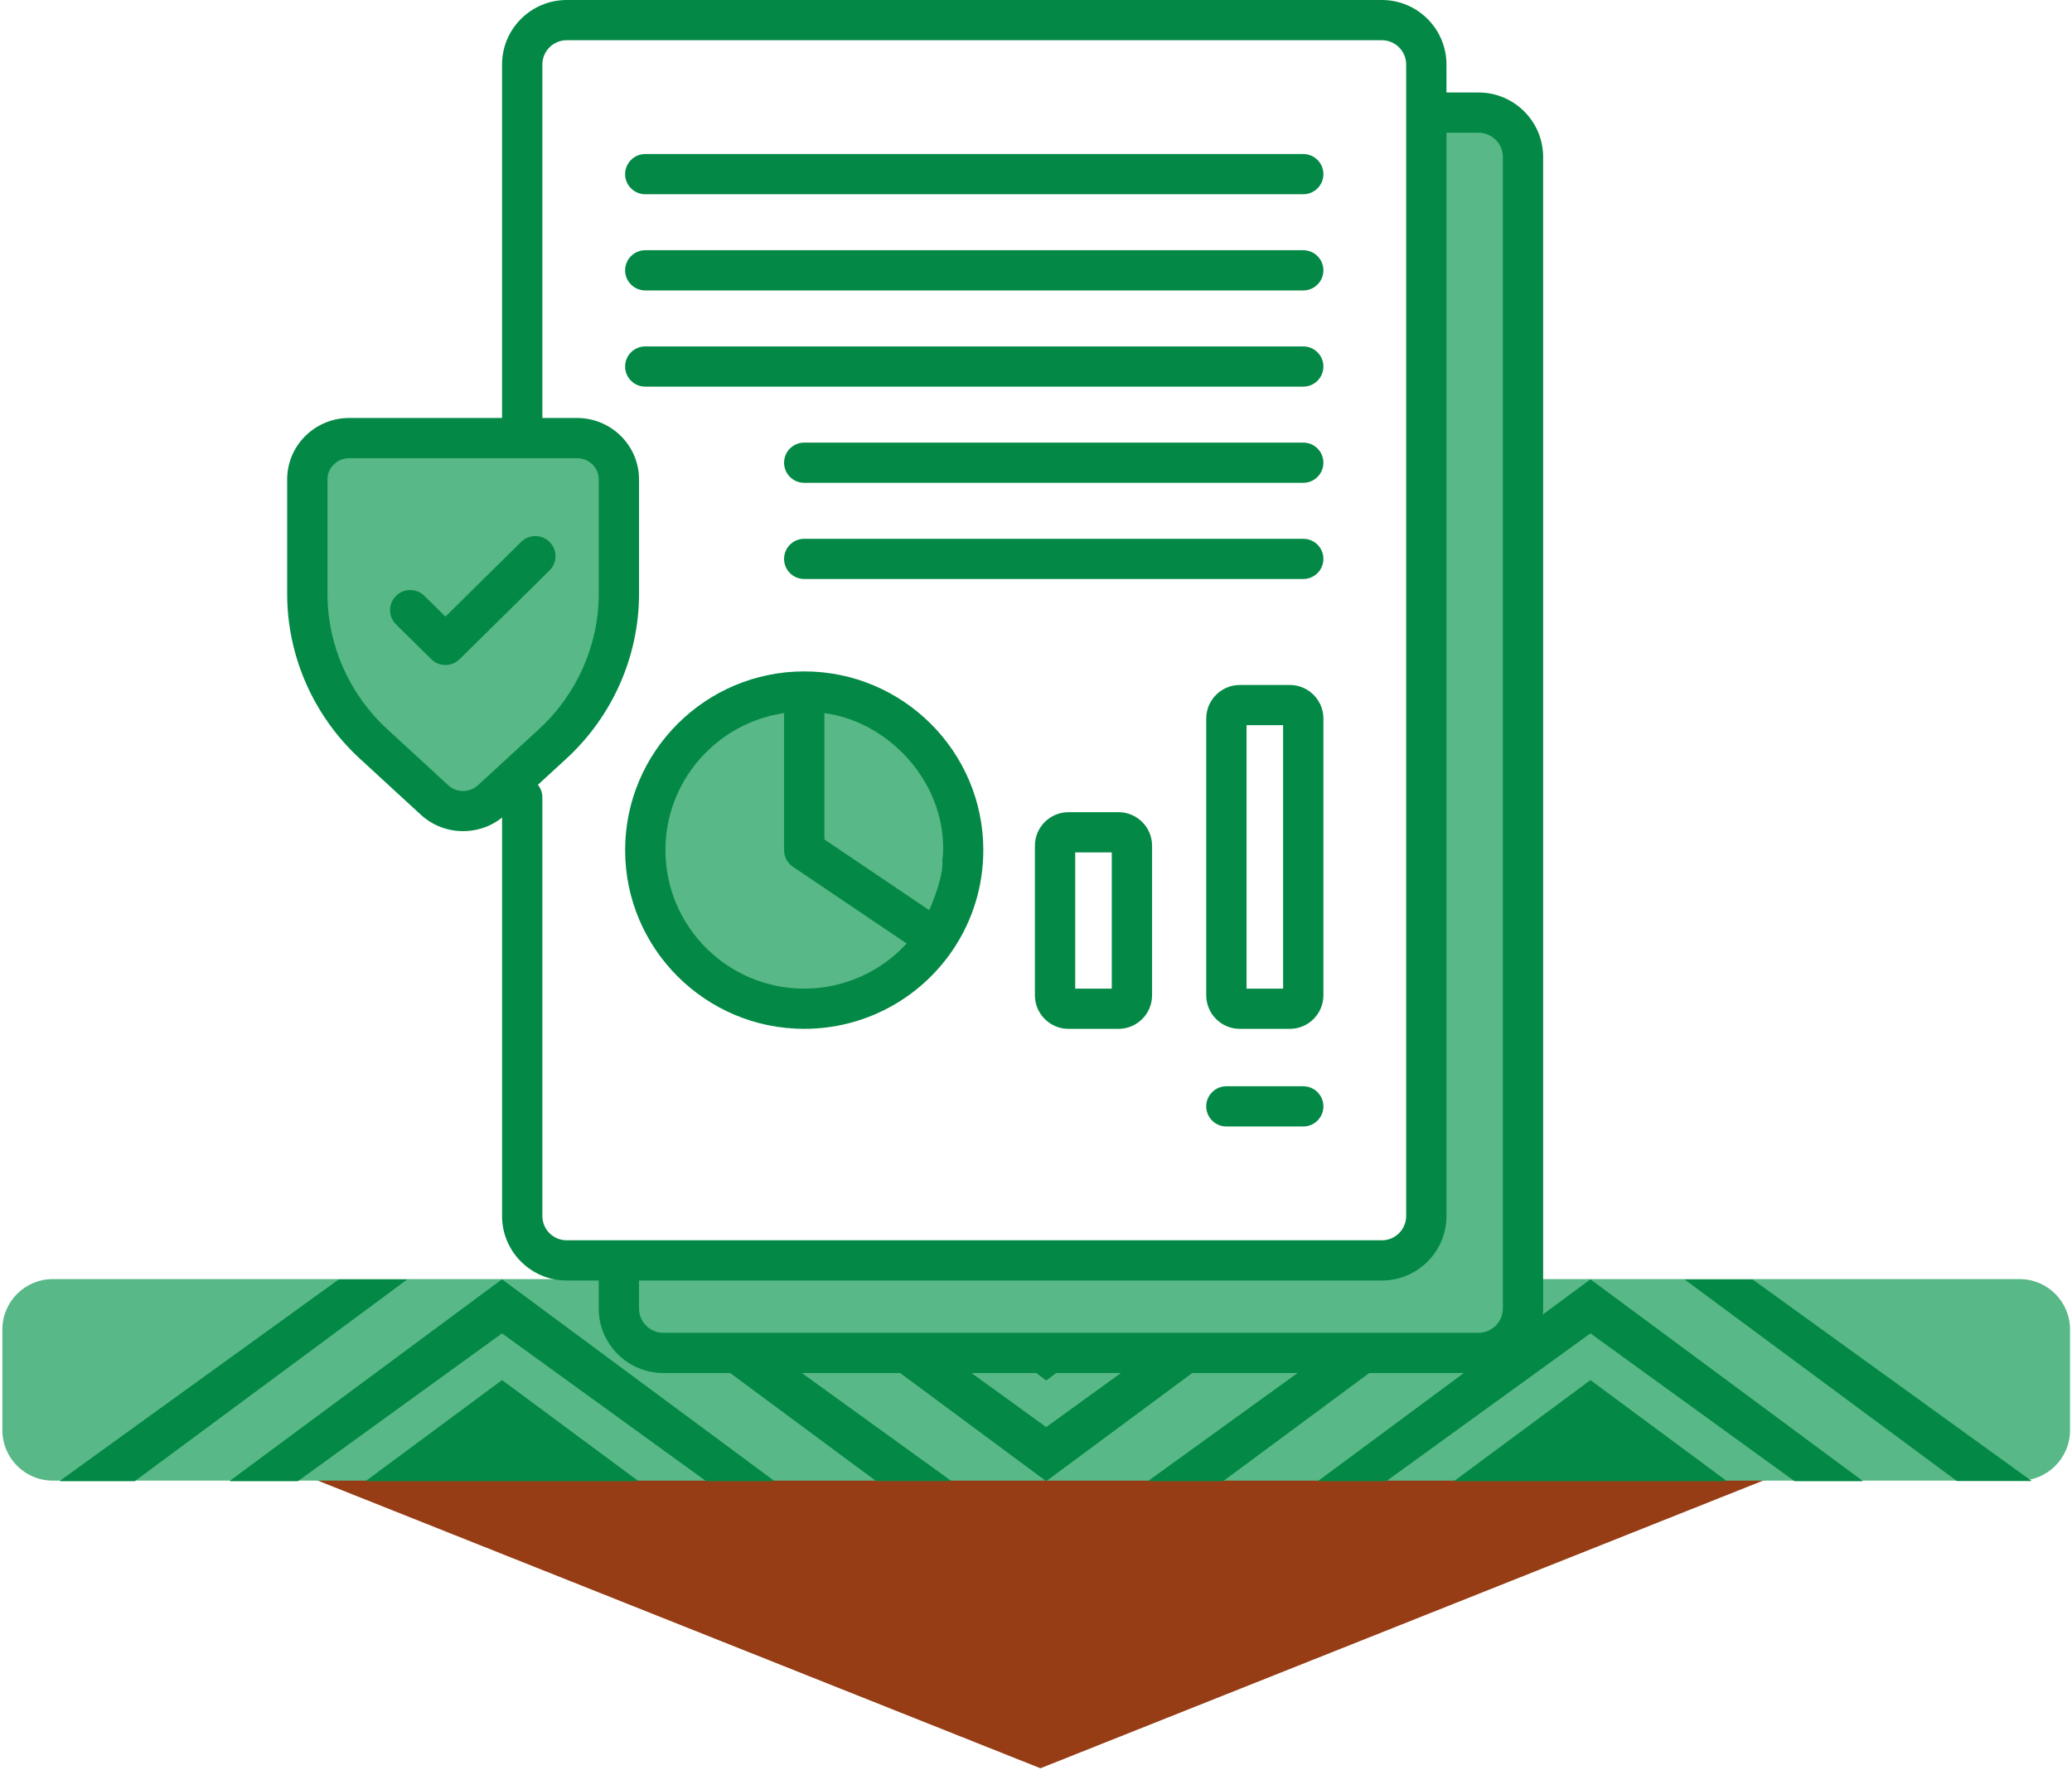 <?xml version="1.0" encoding="UTF-8" standalone="no"?>
<!DOCTYPE svg PUBLIC "-//W3C//DTD SVG 1.1//EN" "http://www.w3.org/Graphics/SVG/1.1/DTD/svg11.dtd">
<svg width="100%" height="100%" viewBox="0 0 343 293" version="1.1" xmlns="http://www.w3.org/2000/svg" xmlns:xlink="http://www.w3.org/1999/xlink" xml:space="preserve" xmlns:serif="http://www.serif.com/" style="fill-rule:evenodd;clip-rule:evenodd;stroke-linejoin:round;stroke-miterlimit:2;">
    <g transform="matrix(1,0,0,1,-1544.22,-1295.31)">
        <g transform="matrix(1.869,0,0,1,-2844.12,140.621)">
            <g transform="matrix(0.238,0,0,0.444,2368.09,1154.69)">
                <path d="M313.073,302.863C306.176,302.863 300.565,308.474 300.565,315.371L300.565,371.157C300.565,378.054 306.176,383.666 313.073,383.666L331.662,383.666C338.559,383.666 344.17,378.055 344.17,371.157L344.17,315.371C344.17,308.475 338.559,302.863 331.662,302.863L313.073,302.863ZM329.17,368.666L315.565,368.666L315.565,317.863L329.17,317.863L329.17,368.666Z" style="fill:rgb(3,137,69);fill-rule:nonzero;"/>
            </g>
        </g>
        <g transform="matrix(1.869,0,0,1,-2844.12,140.621)">
            <g transform="matrix(0.238,0,0,0.444,2368.09,1154.69)">
                <path d="M407.933,267.938C407.933,261.041 402.322,255.429 395.425,255.429L376.836,255.429C369.939,255.429 364.328,261.04 364.328,267.938L364.328,371.157C364.328,378.054 369.939,383.666 376.836,383.666L395.425,383.666C402.322,383.666 407.933,378.055 407.933,371.157L407.933,267.938ZM392.933,368.666L379.328,368.666L379.328,270.43L392.933,270.43L392.933,368.666Z" style="fill:rgb(3,137,69);fill-rule:nonzero;"/>
            </g>
        </g>
        <g transform="matrix(1.869,0,0,1,-2844.12,140.621)">
            <g transform="matrix(0.238,0,0,0.444,2368.09,1154.69)">
                <path d="M371.827,405.07C367.685,405.07 364.327,408.427 364.327,412.57C364.327,416.713 367.685,420.07 371.827,420.07L400.432,420.07C404.574,420.07 407.932,416.713 407.932,412.57C407.932,408.427 404.574,405.07 400.432,405.07L371.827,405.07Z" style="fill:rgb(3,137,69);fill-rule:nonzero;"/>
            </g>
        </g>
        <g transform="matrix(1.869,0,0,1,-2844.12,140.621)">
            <g transform="matrix(0.535,0,0,1,1522.08,-140.621)">
                <path d="M1596.21,1367.15L1640.88,1367.15L1645.21,1374.15L1646.21,1398.15L1644.21,1403.49L1639.88,1412.15L1623.55,1428.82L1617.88,1428.82L1601.55,1414.82L1595.55,1404.15L1593.88,1393.15L1592.55,1375.49L1596.21,1367.15" style="fill:rgb(88,184,135);"/>
            </g>
        </g>
        <g transform="matrix(1.869,0,0,1,-2844.12,140.621)">
            <g transform="matrix(1,0,0,1,75.861,-864)">
                <g transform="matrix(-7.257,-1.66058e-15,4.71863e-16,-7.2,2307.25,2311.46)">
                    <path d="M2.618,7.855L-18.329,7.855L-7.855,0L2.618,7.855Z" style="fill:rgb(150,61,21);fill-rule:nonzero;"/>
                </g>
                <g transform="matrix(0.535,0,0,1,1362.56,864)">
                    <g transform="matrix(0.975,0,0,0.467,1517.25,672.592)">
                        <path d="M539.004,1503.68C539.004,1493.83 535.172,1485.82 530.452,1485.82L196.469,1485.82C191.749,1485.82 187.917,1493.83 187.917,1503.68L187.917,1539.4C187.917,1549.26 191.749,1557.27 196.469,1557.27L530.452,1557.27C535.172,1557.27 539.004,1549.26 539.004,1539.4L539.004,1503.68Z" style="fill:rgb(88,184,135);"/>
                    </g>
                    <g transform="matrix(2.151,0,0,2.124,1890.18,1383.22)">
                        <path d="M2.618,-7.855L-18.329,-7.855L-7.855,0L2.618,-7.855Z" style="fill:rgb(3,137,69);fill-rule:nonzero;"/>
                    </g>
                    <g transform="matrix(2.151,0,0,2.124,1980.28,1383.22)">
                        <path d="M2.618,7.855L-18.329,7.855L-7.855,0L2.618,7.855Z" style="fill:rgb(3,137,69);fill-rule:nonzero;"/>
                    </g>
                    <g transform="matrix(2.151,0,0,2.124,1800.09,1383.22)">
                        <path d="M2.618,7.855L-18.329,7.855L-7.855,0L2.618,7.855Z" style="fill:rgb(3,137,69);fill-rule:nonzero;"/>
                    </g>
                    <g transform="matrix(2.151,0,0,2.124,1816.98,1366.53)">
                        <path d="M0,15.71L-15.71,4.189L-31.421,15.71L-36.657,15.71L-15.71,0L5.237,15.71L0,15.71Z" style="fill:rgb(3,137,69);fill-rule:nonzero;"/>
                    </g>
                    <g transform="matrix(2.151,0,0,2.124,1907.07,1399.9)">
                        <path d="M0,-15.71L-15.71,-4.189L-31.421,-15.71L-36.657,-15.71L-15.71,0L5.237,-15.71L0,-15.71Z" style="fill:rgb(3,137,69);fill-rule:nonzero;"/>
                    </g>
                    <g transform="matrix(2.151,0,0,2.124,1997.17,1366.53)">
                        <path d="M0,15.71L-15.71,4.189L-31.42,15.71L-36.657,15.71L-15.71,0L5.237,15.71L0,15.71Z" style="fill:rgb(3,137,69);fill-rule:nonzero;"/>
                    </g>
                    <g transform="matrix(-1.736,1.254,1.27,1.714,1734.6,1406.86)">
                        <path d="M-19.306,-9.401L7.299,-9.401L2.649,-5.999L-23.533,-6.309L-19.306,-9.401Z" style="fill:rgb(3,137,69);fill-rule:nonzero;"/>
                    </g>
                    <g transform="matrix(-1.736,1.254,1.27,1.714,1914.79,1406.86)">
                        <path d="M-19.306,-9.401L7.299,-9.401L2.649,-5.999L-23.533,-6.309L-19.306,-9.401Z" style="fill:rgb(3,137,69);fill-rule:nonzero;"/>
                    </g>
                    <g transform="matrix(1.736,1.254,1.27,-1.714,1824.69,1359.57)">
                        <path d="M-3.072,-6.309L23.533,-6.309L18.883,-9.711L-7.299,-9.401L-3.072,-6.309Z" style="fill:rgb(3,137,69);fill-rule:nonzero;"/>
                    </g>
                    <g transform="matrix(2.151,0,0,2.124,1890.18,1383.22)">
                        <path d="M2.618,-7.855L-18.329,-7.855L-7.855,0L2.618,-7.855Z" style="fill:rgb(3,137,69);fill-rule:nonzero;"/>
                    </g>
                    <g transform="matrix(2.151,0,0,2.124,1980.28,1383.22)">
                        <path d="M2.618,7.855L-18.329,7.855L-7.855,0L2.618,7.855Z" style="fill:rgb(3,137,69);fill-rule:nonzero;"/>
                    </g>
                    <g transform="matrix(2.151,0,0,2.124,1800.09,1383.22)">
                        <path d="M2.618,7.855L-18.329,7.855L-7.855,0L2.618,7.855Z" style="fill:rgb(3,137,69);fill-rule:nonzero;"/>
                    </g>
                    <g transform="matrix(2.151,0,0,2.124,1816.98,1366.53)">
                        <path d="M0,15.71L-15.71,4.189L-31.421,15.71L-36.657,15.71L-15.71,0L5.237,15.71L0,15.71Z" style="fill:rgb(3,137,69);fill-rule:nonzero;"/>
                    </g>
                    <g transform="matrix(2.151,0,0,2.124,1907.07,1399.9)">
                        <path d="M0,-15.71L-15.71,-4.189L-31.421,-15.71L-36.657,-15.71L-15.71,0L5.237,-15.71L0,-15.71Z" style="fill:rgb(3,137,69);fill-rule:nonzero;"/>
                    </g>
                    <g transform="matrix(2.151,0,0,2.124,1997.17,1366.53)">
                        <path d="M0,15.71L-15.71,4.189L-31.42,15.71L-36.657,15.71L-15.71,0L5.237,15.71L0,15.71Z" style="fill:rgb(3,137,69);fill-rule:nonzero;"/>
                    </g>
                    <g transform="matrix(-1.736,1.254,1.27,1.714,1734.6,1406.86)">
                        <path d="M-19.306,-9.401L7.299,-9.401L2.649,-5.999L-23.533,-6.309L-19.306,-9.401Z" style="fill:rgb(3,137,69);fill-rule:nonzero;"/>
                    </g>
                    <g transform="matrix(1.736,1.254,-1.27,1.714,2011.82,1406.86)">
                        <path d="M-19.306,-9.401L7.299,-9.401L2.649,-5.999L-23.533,-6.309L-19.306,-9.401Z" style="fill:rgb(3,137,69);fill-rule:nonzero;"/>
                    </g>
                    <g transform="matrix(-1.736,1.254,1.27,1.714,1914.79,1406.86)">
                        <path d="M-19.306,-9.401L7.299,-9.401L2.649,-5.999L-23.533,-6.309L-19.306,-9.401Z" style="fill:rgb(3,137,69);fill-rule:nonzero;"/>
                    </g>
                    <g transform="matrix(1.736,1.254,1.27,-1.714,1824.69,1359.57)">
                        <path d="M-3.072,-6.309L23.533,-6.309L18.883,-9.711L-7.299,-9.401L-3.072,-6.309Z" style="fill:rgb(3,137,69);fill-rule:nonzero;"/>
                    </g>
                </g>
            </g>
        </g>
        <g transform="matrix(1.869,0,0,1,-2844.12,140.621)">
            <g transform="matrix(0.535,0,0,1,1522.08,-140.621)">
                <path d="M1779.12,1313.61L1792.78,1314.61L1793.54,1517.56L1646.57,1516.45L1646.57,1503.11L1779.28,1503.11L1779.12,1313.61Z" style="fill:rgb(88,184,135);"/>
            </g>
        </g>
        <g transform="matrix(1.869,0,0,1,-2844.12,140.621)">
            <g transform="matrix(0.238,0,0,0.444,2368.09,1154.69)">
                <path d="M482.208,124.054C486.35,124.054 489.708,120.697 489.708,116.554L489.708,58.53C489.708,45.274 478.924,34.49 465.668,34.49L453.728,34.49L453.728,24.04C453.728,10.784 442.948,0 429.698,0L126.308,0C113.052,0 102.268,10.784 102.268,24.04L102.268,155.864L45.358,155.864C32.64,155.864 22.293,166.135 22.293,178.759L22.293,221.464C22.293,244.671 32.134,267.049 49.293,282.86L72.075,303.852C76.475,307.906 82.121,309.933 87.768,309.933C93.415,309.933 99.061,307.906 103.461,303.852L126.242,282.86C143.401,267.049 153.242,244.672 153.242,221.464L153.242,178.759C153.242,166.135 142.895,155.864 130.177,155.864L117.269,155.864L117.269,24.04C117.269,19.056 121.324,15 126.309,15L429.699,15C434.678,15 438.729,19.056 438.729,24.04L438.729,453.47C438.729,458.454 434.678,462.51 429.699,462.51L126.309,462.51C121.324,462.51 117.269,458.454 117.269,453.47L117.269,297.361C117.269,293.218 113.911,289.861 109.769,289.861C105.627,289.861 102.269,293.218 102.269,297.361L102.269,453.47C102.269,466.726 113.053,477.51 126.309,477.51L138.239,477.51L138.239,487.96C138.239,501.216 149.023,512 162.279,512L465.669,512C478.925,512 489.709,501.216 489.709,487.96L489.709,104.521C489.709,100.378 486.351,97.021 482.209,97.021C478.067,97.021 474.709,100.378 474.709,104.521L474.709,487.96C474.709,492.944 470.654,497 465.669,497L162.279,497C157.294,497 153.239,492.944 153.239,487.96L153.239,477.51L429.699,477.51C442.949,477.51 453.729,466.726 453.729,453.47L453.729,49.49L465.669,49.49C470.654,49.49 474.709,53.546 474.709,58.53L474.709,116.553C474.708,120.696 478.065,124.054 482.208,124.054ZM138.241,178.759L138.241,221.464C138.241,240.492 130.162,258.85 116.076,271.828L93.296,292.82C90.195,295.677 85.338,295.677 82.239,292.82L59.457,271.828C45.372,258.849 37.293,240.492 37.293,221.464L37.293,178.759C37.293,174.405 40.911,170.864 45.358,170.864L130.175,170.864C134.623,170.864 138.241,174.405 138.241,178.759Z" style="fill:rgb(3,137,69);fill-rule:nonzero;"/>
            </g>
        </g>
        <g transform="matrix(1.869,0,0,1,-2844.12,140.621)">
            <g transform="matrix(0.238,0,0,0.444,2368.09,1154.69)">
                <path d="M155.565,72.438L400.432,72.438C404.574,72.438 407.932,69.081 407.932,64.938C407.932,60.795 404.574,57.438 400.432,57.438L155.565,57.438C151.423,57.438 148.065,60.795 148.065,64.938C148.065,69.081 151.423,72.438 155.565,72.438Z" style="fill:rgb(3,137,69);fill-rule:nonzero;"/>
            </g>
        </g>
        <g transform="matrix(1.869,0,0,1,-2844.12,140.621)">
            <g transform="matrix(0.238,0,0,0.444,2368.09,1154.69)">
                <path d="M155.565,108.307L400.432,108.307C404.574,108.307 407.932,104.95 407.932,100.807C407.932,96.664 404.574,93.307 400.432,93.307L155.565,93.307C151.423,93.307 148.065,96.664 148.065,100.807C148.065,104.95 151.423,108.307 155.565,108.307Z" style="fill:rgb(3,137,69);fill-rule:nonzero;"/>
            </g>
        </g>
        <g transform="matrix(1.869,0,0,1,-2844.12,140.621)">
            <g transform="matrix(0.238,0,0,0.444,2368.09,1154.69)">
                <path d="M155.565,144.176L400.432,144.176C404.574,144.176 407.932,140.819 407.932,136.676C407.932,132.533 404.574,129.176 400.432,129.176L155.565,129.176C151.423,129.176 148.065,132.533 148.065,136.676C148.065,140.819 151.423,144.176 155.565,144.176Z" style="fill:rgb(3,137,69);fill-rule:nonzero;"/>
            </g>
        </g>
        <g transform="matrix(1.869,0,0,1,-2844.12,140.621)">
            <g transform="matrix(0.238,0,0,0.444,2368.09,1154.69)">
                <path d="M400.433,165.044L214.718,165.044C210.576,165.044 207.218,168.401 207.218,172.544C207.218,176.687 210.576,180.044 214.718,180.044L400.433,180.044C404.575,180.044 407.933,176.687 407.933,172.544C407.933,168.401 404.575,165.044 400.433,165.044Z" style="fill:rgb(3,137,69);fill-rule:nonzero;"/>
            </g>
        </g>
        <g transform="matrix(1.869,0,0,1,-2844.12,140.621)">
            <g transform="matrix(0.535,0,0,1,1523.02,-139.955)">
                <ellipse cx="1674.06" cy="1434.88" rx="27.49" ry="25.943" style="fill:rgb(88,184,135);"/>
            </g>
        </g>
        <g transform="matrix(1.869,0,0,1,-2844.12,140.621)">
            <g transform="matrix(0.238,0,0,0.444,2368.09,1154.69)">
                <path d="M400.433,200.913L214.718,200.913C210.576,200.913 207.218,204.27 207.218,208.413C207.218,212.556 210.576,215.913 214.718,215.913L400.433,215.913C404.575,215.913 407.933,212.556 407.933,208.413C407.933,204.27 404.575,200.913 400.433,200.913Z" style="fill:rgb(3,137,69);fill-rule:nonzero;"/>
            </g>
        </g>
        <g transform="matrix(1.869,0,0,1,-2844.12,140.621)">
            <g transform="matrix(0.238,0,0,0.444,2368.09,1154.69)">
                <path d="M214.718,383.662C236.86,383.662 257.503,372.704 269.939,354.348C277.416,343.306 281.367,330.397 281.367,317.014C281.367,280.263 251.469,250.365 214.718,250.365C177.967,250.365 148.069,280.263 148.069,317.014C148.069,353.764 177.967,383.662 214.718,383.662ZM266.294,319.618C265.567,320.935 267.972,323.359 261.265,339.425L222.218,313.03L222.218,265.915C247.162,269.274 268.252,293.104 266.294,319.618ZM207.218,265.915L207.218,317.013C207.218,319.503 208.454,321.831 210.518,323.227L252.839,351.834C243.118,362.471 229.347,368.662 214.719,368.662C186.24,368.662 163.07,345.493 163.07,317.014C163.069,291.082 182.281,269.559 207.218,265.915Z" style="fill:rgb(3,137,69);fill-rule:nonzero;"/>
            </g>
        </g>
        <g transform="matrix(1.869,0,0,1,-2844.12,140.621)">
            <g transform="matrix(0.238,0,0,0.444,2368.09,1154.69)">
                <path d="M75.921,245.817C77.382,247.261 79.289,247.984 81.195,247.984C83.101,247.984 85.008,247.261 86.469,245.817L119.926,212.729C122.871,209.816 122.897,205.067 119.985,202.123C117.073,199.178 112.324,199.151 109.379,202.063L81.196,229.936L73.366,222.192C70.419,219.28 65.672,219.305 62.76,222.252C59.847,225.197 59.874,229.945 62.819,232.858L75.921,245.817Z" style="fill:rgb(3,137,69);fill-rule:nonzero;"/>
            </g>
        </g>
    </g>
</svg>
